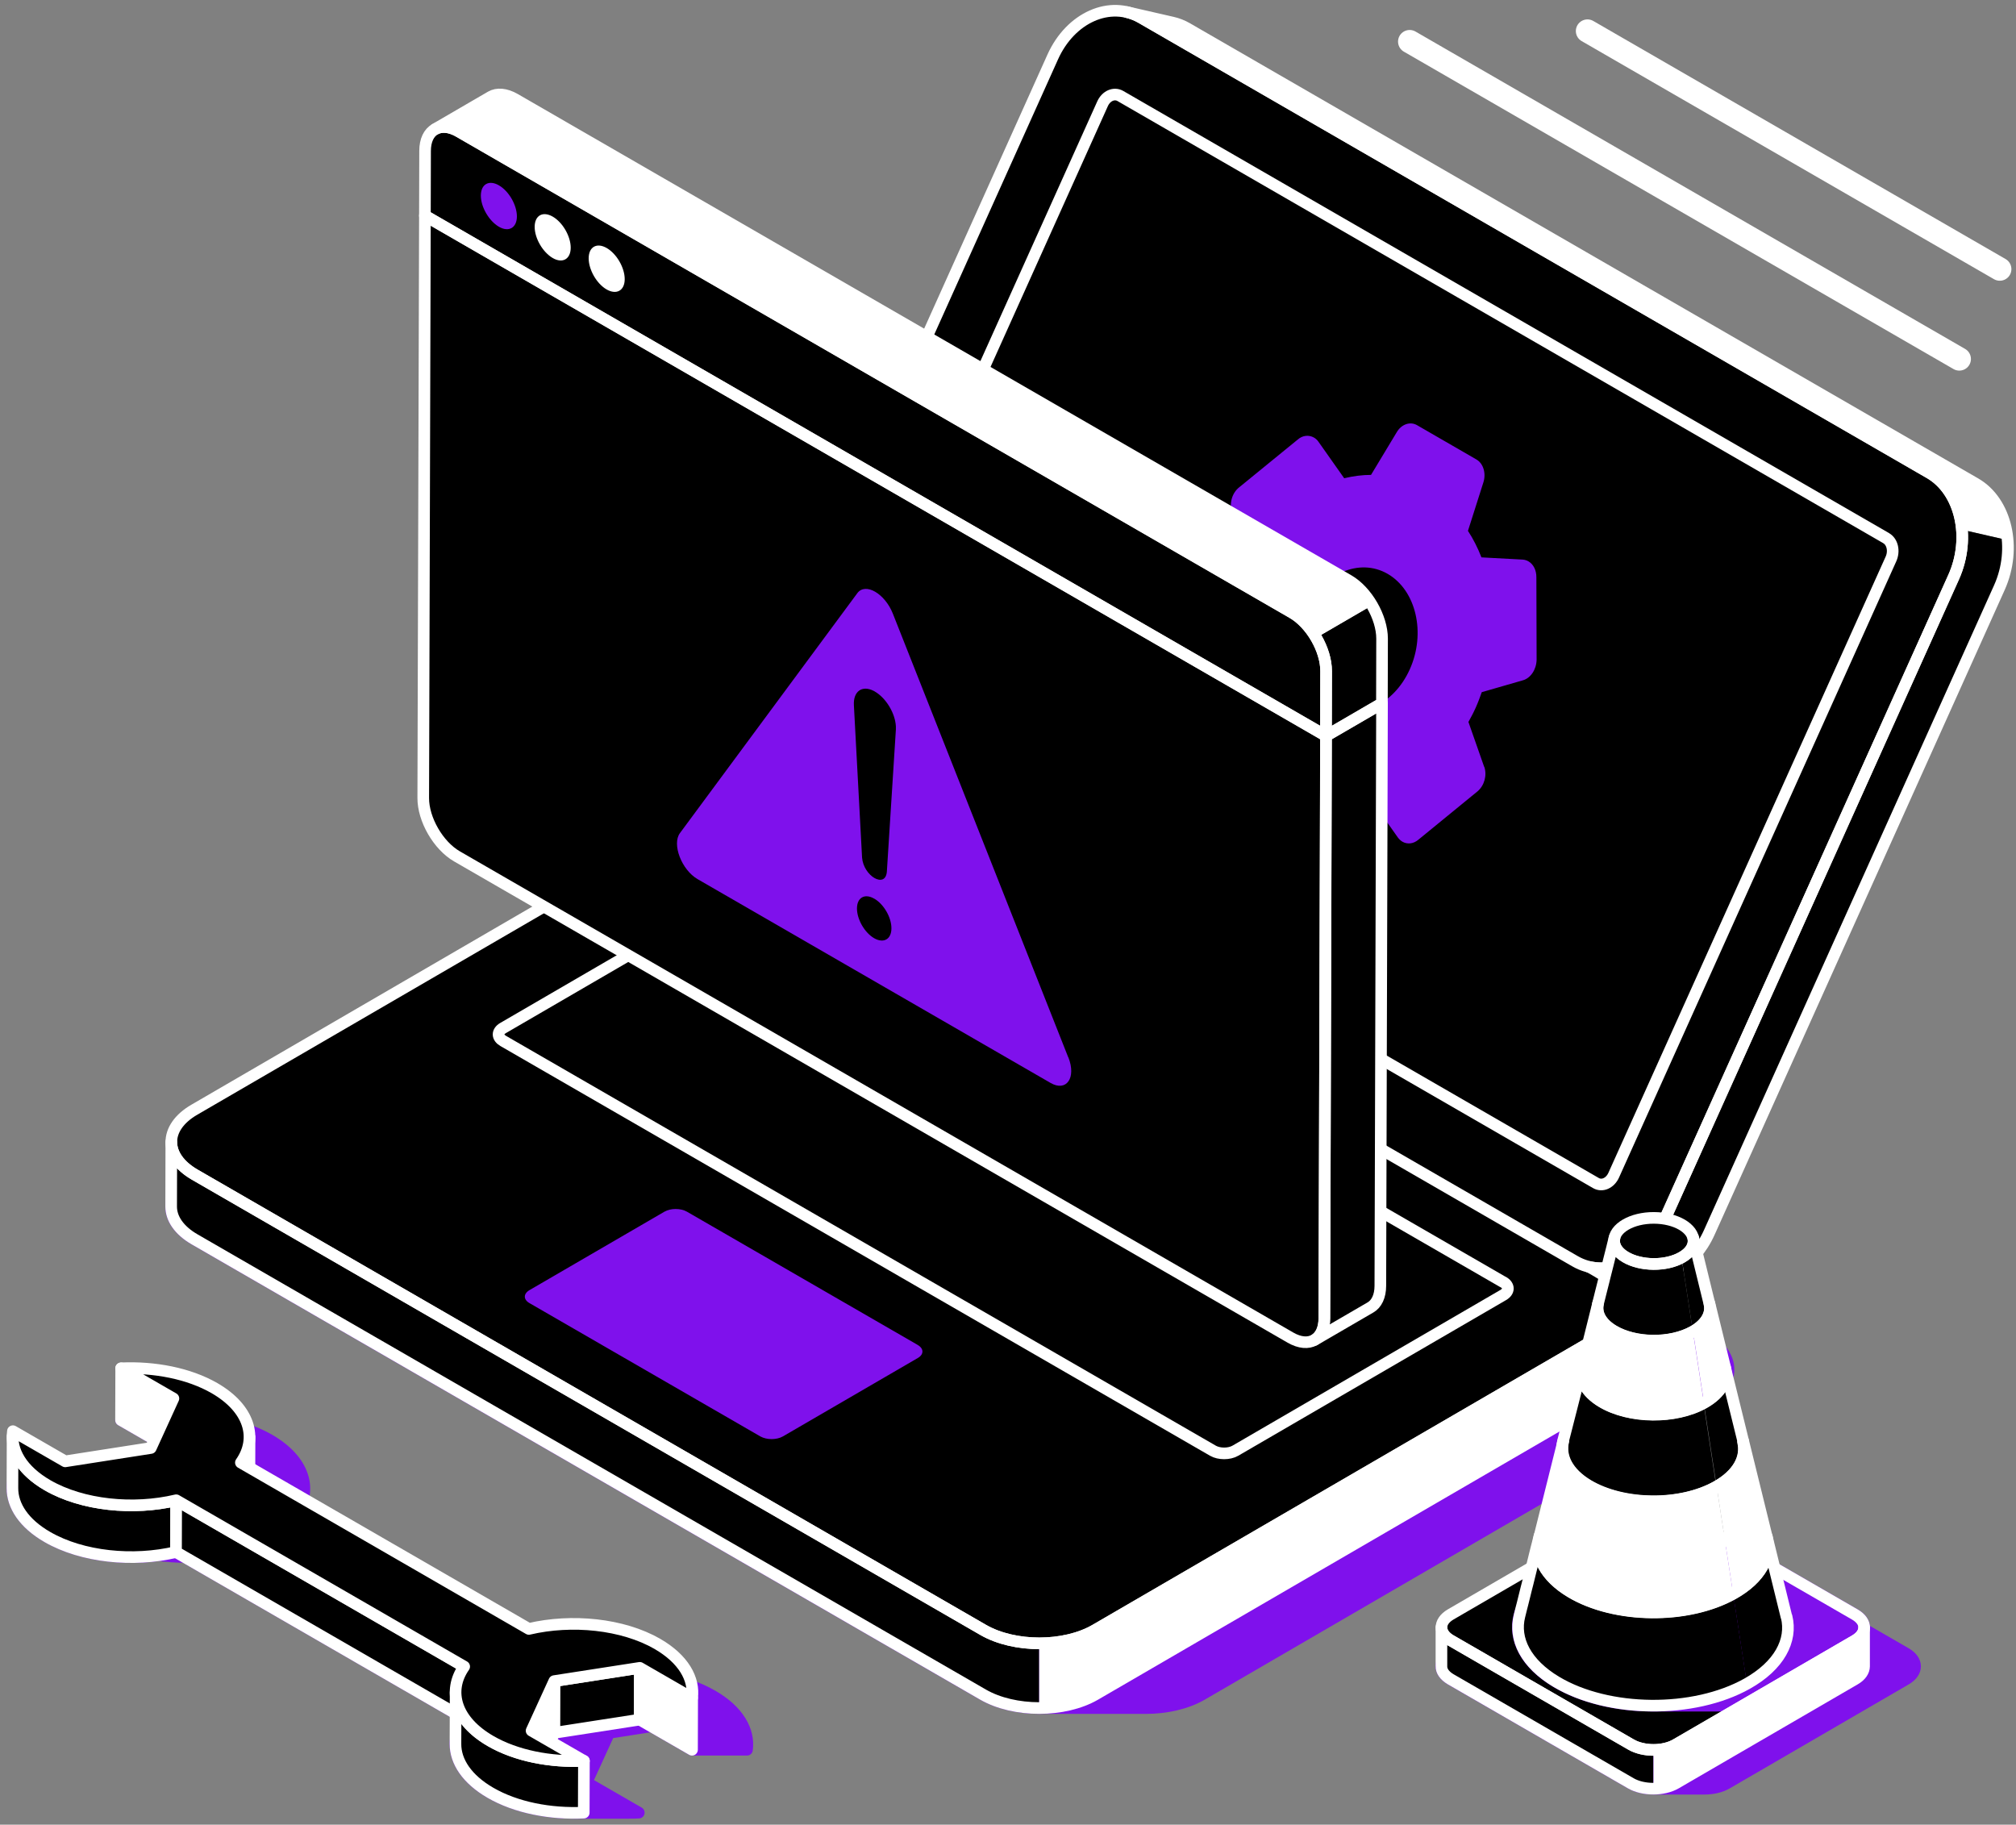<svg width="179" height="162" viewBox="0 0 179 162" fill="none" xmlns="http://www.w3.org/2000/svg">
<rect x="0" y="0" width="179" height="162" fill="#808080" stroke="none"/>
<g id="Group">
<path id="Vector" d="M169.219 149.098L153.326 158.332C152.776 158.656 152.05 158.811 151.331 158.811H146.799C146.08 158.811 145.361 158.656 144.811 158.339L128.805 149.098C127.705 148.457 127.698 147.428 128.798 146.787L144.691 137.553C145.241 137.229 145.967 137.074 146.693 137.074H151.218C151.937 137.074 152.656 137.229 153.206 137.546L169.212 146.787C170.312 147.421 170.319 148.457 169.219 149.098Z" fill="#7F11EC" stroke="#7F11EC" stroke-width="1.032" stroke-miterlimit="10"/>
<path id="Vector_2" d="M151.427 124.472L106.72 150.452C105.346 151.248 103.548 151.65 101.744 151.65H92.264C90.46 151.65 88.655 151.248 87.274 150.452L17.278 110.037C14.515 108.444 14.494 105.857 17.243 104.264L61.95 78.285C63.324 77.488 65.121 77.086 66.926 77.086H76.406C78.21 77.086 80.014 77.488 81.396 78.285L151.392 118.699C154.155 120.292 154.176 122.879 151.427 124.472Z" fill="#7F11EC" stroke="#7F11EC" stroke-width="1.032" stroke-miterlimit="10"/>
<g id="Group_2">
<g id="Group_3">
<path id="Vector_3" d="M141.931 112.956C144.694 114.549 144.708 117.135 141.967 118.728L97.26 144.708C94.518 146.301 90.056 146.301 87.293 144.708L17.297 104.293C14.535 102.701 14.513 100.114 17.262 98.521L61.969 72.541C64.711 70.948 69.18 70.948 71.942 72.541L141.938 112.956H141.931Z" fill="black"/>
<path id="Vector_4" d="M87.286 144.708L17.29 104.293C15.901 103.49 15.204 102.433 15.204 101.383L15.19 107.127C15.19 108.177 15.88 109.234 17.276 110.038L87.272 150.452C88.653 151.249 90.465 151.651 92.269 151.651V145.906C90.465 145.906 88.667 145.505 87.286 144.708Z" fill="black"/>
<path id="Vector_5" d="M141.946 124.473C143.306 123.683 143.99 122.647 143.997 121.604L144.011 115.86C144.011 116.896 143.327 117.932 141.96 118.728L97.253 144.708C95.878 145.505 94.074 145.906 92.269 145.906V151.651C94.067 151.651 95.864 151.249 97.239 150.452L141.946 124.473Z" fill="white"/>
</g>
<g id="Group_4">
<path id="Vector_6" d="M141.967 118.728L97.26 144.708C94.518 146.301 90.057 146.301 87.294 144.708L17.298 104.293C15.909 103.49 15.211 102.433 15.211 101.382L15.197 107.127C15.197 108.177 15.888 109.234 17.284 110.038L87.28 150.452C90.043 152.045 94.504 152.045 97.246 150.452L141.953 124.472C143.313 123.683 143.997 122.647 144.004 121.604L144.018 115.86C144.018 116.896 143.334 117.932 141.967 118.728Z" stroke="white" stroke-width="1.032" stroke-linecap="round" stroke-linejoin="round"/>
<path id="Vector_7" d="M141.931 112.956C144.694 114.548 144.708 117.135 141.967 118.728L97.26 144.708C94.518 146.301 90.056 146.301 87.293 144.708L17.297 104.293C14.535 102.7 14.513 100.114 17.262 98.521L61.969 72.541C64.711 70.948 69.18 70.948 71.942 72.541L141.939 112.956H141.931Z" stroke="white" stroke-width="1.032" stroke-linecap="round" stroke-linejoin="round"/>
</g>
</g>
<g id="Group_5">
<g id="Group_6">
<path id="Vector_8" d="M175.389 42.924L105.393 2.509C104.977 2.27 104.54 2.101 104.103 2.002L100.043 1.072C100.487 1.17 100.917 1.339 101.333 1.579L171.329 41.994C173.013 42.966 174.021 44.883 174.198 47.033L178.257 47.964C178.081 45.821 177.073 43.897 175.389 42.924Z" fill="white"/>
<path id="Vector_9" d="M173.463 51.24L147.702 108.5C146.356 111.489 143.621 113.054 141.133 112.49L145.193 113.42C147.681 113.991 150.415 112.419 151.762 109.431L177.523 52.171C178.143 50.796 178.369 49.33 178.256 47.956L174.196 47.026C174.309 48.4 174.083 49.866 173.463 51.24Z" fill="black"/>
<path id="Vector_10" d="M171.329 41.993C174.092 43.586 175.043 47.731 173.464 51.241L147.703 108.501C146.124 112.018 142.607 113.568 139.844 111.975L69.848 71.561C67.085 69.968 66.127 65.831 67.713 62.313L93.474 5.054C95.053 1.544 98.57 -0.014 101.333 1.579L171.329 41.993Z" fill="black"/>
</g>
<g id="Group_7">
<path id="Vector_11" d="M175.389 42.924L105.393 2.509C104.977 2.27 104.54 2.101 104.103 2.002L100.043 1.072C100.487 1.17 100.917 1.339 101.333 1.579L171.329 41.994C174.092 43.587 175.043 47.731 173.464 51.241L147.703 108.501C146.357 111.489 143.622 113.054 141.134 112.49L145.194 113.42C147.682 113.991 150.417 112.42 151.763 109.431L177.524 52.171C179.103 48.661 178.152 44.517 175.389 42.924Z" stroke="white" stroke-width="1.032" stroke-linecap="round" stroke-linejoin="round"/>
<path id="Vector_12" d="M171.329 41.993C174.092 43.586 175.043 47.731 173.464 51.241L147.703 108.501C146.124 112.018 142.607 113.568 139.844 111.975L69.848 71.561C67.085 69.968 66.127 65.831 67.713 62.313L93.474 5.054C95.053 1.544 98.57 -0.014 101.333 1.579L171.329 41.993Z" stroke="white" stroke-width="1.032" stroke-linecap="round" stroke-linejoin="round"/>
</g>
</g>
<g id="Group_8">
<path id="Vector_13" d="M167.469 47.78C168.026 48.097 168.216 48.922 167.899 49.626L143.279 104.342C142.962 105.04 142.264 105.357 141.708 105.04L73.706 65.781C73.15 65.464 72.959 64.632 73.276 63.927L97.896 9.212C98.213 8.507 98.918 8.204 99.475 8.521L167.476 47.78H167.469Z" fill="black"/>
<path id="Vector_14" d="M167.469 47.78C168.026 48.097 168.216 48.922 167.899 49.626L143.279 104.342C142.962 105.04 142.264 105.357 141.708 105.04L73.706 65.781C73.15 65.464 72.959 64.632 73.276 63.927L97.896 9.212C98.213 8.507 98.918 8.204 99.475 8.521L167.476 47.78H167.469Z" stroke="white" stroke-width="1.032" stroke-linecap="round" stroke-linejoin="round"/>
</g>
<path id="Vector_15" d="M131.791 68.086C132.044 68.833 131.798 69.742 131.192 70.257L125.941 74.549C125.518 74.916 124.968 74.986 124.524 74.732C124.369 74.641 124.235 74.514 124.122 74.366L121.824 71.11C120.979 71.3 120.196 71.399 119.435 71.399L117.166 75.177C116.75 75.881 115.974 76.156 115.354 75.797L110.082 72.752C109.462 72.392 109.194 71.519 109.469 70.708L110.822 66.423C110.364 65.704 109.962 64.914 109.631 64.069L105.966 63.871C105.776 63.857 105.606 63.801 105.458 63.709C105.007 63.448 104.747 62.906 104.761 62.292L104.732 54.99C104.747 54.109 105.254 53.355 105.931 53.151L109.596 52.093C109.779 51.579 109.948 51.142 110.131 50.74C110.315 50.339 110.526 49.916 110.787 49.45L109.391 45.482C109.123 44.721 109.391 43.784 109.997 43.29L115.241 39.012C115.664 38.645 116.228 38.596 116.665 38.85C116.813 38.934 116.947 39.054 117.053 39.202L119.35 42.459C120.189 42.261 120.979 42.163 121.733 42.163L124.009 38.385C124.418 37.673 125.201 37.391 125.821 37.75L131.093 40.795C131.713 41.155 131.967 42.036 131.706 42.839L130.339 47.132C130.804 47.843 131.206 48.633 131.537 49.486L135.202 49.683C135.392 49.697 135.561 49.754 135.709 49.838C136.161 50.099 136.421 50.642 136.414 51.255L136.435 58.564C136.421 59.431 135.914 60.199 135.23 60.396L131.565 61.454C131.424 61.855 131.248 62.335 131.036 62.814C130.825 63.286 130.585 63.73 130.381 64.097L131.777 68.079L131.791 68.086ZM117.969 62.617C120.492 64.076 123.727 62.645 125.172 59.431C126.624 56.21 125.736 52.411 123.213 50.952C120.69 49.493 117.447 50.909 116.003 54.13C114.558 57.344 115.439 61.151 117.969 62.609" fill="#7F11EC"/>
<path id="Vector_16" d="M133.469 113.822C134.019 114.139 134.026 114.654 133.469 114.978L109.688 128.799C109.139 129.117 108.244 129.117 107.694 128.799L44.69 92.424C44.133 92.106 44.126 91.585 44.675 91.268L68.456 77.446C69.006 77.129 69.901 77.129 70.451 77.446L133.455 113.822H133.469Z" stroke="white" stroke-width="1.032" stroke-linecap="round" stroke-linejoin="round"/>
<path id="Vector_17" d="M81.481 119.411C82.037 119.728 82.044 120.25 81.495 120.567L69.513 127.531C68.963 127.848 68.068 127.848 67.511 127.531L47.015 115.697C46.458 115.38 46.465 114.858 47.015 114.541L58.997 107.577C59.546 107.26 60.434 107.26 60.991 107.577L81.487 119.411H81.481Z" fill="#7F11EC"/>
<g id="Group_9">
<path id="Vector_18" d="M177.56 23.893L140.951 2.755" stroke="white" stroke-width="2.064" stroke-linecap="round" stroke-linejoin="round"/>
<path id="Vector_19" d="M125.164 3.693L173.966 31.872" stroke="white" stroke-width="2.064" stroke-linecap="round" stroke-linejoin="round"/>
</g>
<g id="Group_10">
<g id="Group_11">
<path id="Vector_20" d="M117.739 65.337L117.591 117.043C117.591 117.987 117.252 118.657 116.717 118.967L121.686 116.077C122.221 115.767 122.56 115.097 122.56 114.153L122.708 62.447L117.739 65.337Z" fill="black"/>
<path id="Vector_21" d="M117.733 65.337L117.585 117.043C117.585 118.946 116.231 119.714 114.575 118.755L40.569 76.029C38.912 75.07 37.573 72.751 37.58 70.848L37.728 19.142L117.733 65.33V65.337Z" fill="black"/>
<path id="Vector_22" d="M114.759 54.412C116.415 55.37 117.754 57.689 117.747 59.592L117.733 65.337L37.728 19.15L37.743 13.405C37.743 11.502 39.096 10.734 40.752 11.685L114.759 54.412Z" fill="black"/>
<path id="Vector_23" d="M119.729 51.522L45.723 8.796C44.891 8.317 44.137 8.274 43.594 8.584L38.625 11.474C39.168 11.157 39.922 11.199 40.754 11.686L114.76 54.412C115.585 54.891 116.332 55.709 116.875 56.646L121.844 53.757C121.301 52.819 120.554 52.002 119.729 51.522Z" fill="white"/>
<path id="Vector_24" d="M117.739 65.337L122.708 62.447L122.722 56.703C122.722 55.752 122.391 54.694 121.848 53.75L116.879 56.639C117.422 57.577 117.76 58.634 117.753 59.593L117.739 65.337Z" fill="black"/>
</g>
<g id="Group_12">
<g id="Group_13">
<path id="Vector_25" d="M117.739 65.338L117.591 117.043C117.591 117.988 117.252 118.657 116.717 118.968L121.686 116.078C122.221 115.768 122.56 115.098 122.56 114.154L122.708 62.448L117.739 65.338Z" stroke="white" stroke-width="1.032" stroke-linecap="round" stroke-linejoin="round"/>
<path id="Vector_26" d="M117.733 65.337L117.585 117.043C117.585 118.946 116.231 119.714 114.575 118.756L40.569 76.029C38.912 75.071 37.573 72.752 37.58 70.849L37.728 19.143L117.733 65.33V65.337Z" stroke="white" stroke-width="1.032" stroke-linecap="round" stroke-linejoin="round"/>
</g>
<path id="Vector_27" d="M119.725 51.522L45.719 8.796C44.887 8.317 44.133 8.274 43.59 8.584L38.621 11.474C39.164 11.157 39.918 11.199 40.75 11.686L114.756 54.412C116.412 55.37 117.752 57.689 117.745 59.592L117.731 65.337L122.7 62.447L122.714 56.703C122.714 54.8 121.374 52.474 119.725 51.522Z" stroke="white" stroke-width="1.032" stroke-linecap="round" stroke-linejoin="round"/>
<path id="Vector_28" d="M114.759 54.412C116.415 55.37 117.754 57.689 117.747 59.592L117.733 65.337L37.728 19.15L37.743 13.405C37.743 11.502 39.096 10.734 40.752 11.685L114.759 54.412Z" stroke="white" stroke-width="1.032" stroke-linecap="round" stroke-linejoin="round"/>
</g>
<g id="Group_14">
<path id="Vector_29" d="M94.86 93.875C95.579 95.701 94.691 96.963 93.275 96.145L61.938 78.052C60.521 77.234 59.64 74.951 60.373 73.964L76.126 52.657C76.486 52.178 77.099 52.185 77.705 52.538C78.311 52.89 78.924 53.588 79.277 54.483L94.853 93.882L94.86 93.875Z" fill="#7F11EC"/>
<path id="Vector_30" d="M77.626 79.786C78.472 80.272 79.156 81.456 79.149 82.422C79.149 83.394 78.458 83.782 77.612 83.296C76.773 82.809 76.09 81.632 76.09 80.66C76.09 79.687 76.781 79.299 77.619 79.786H77.626Z" fill="black"/>
<path id="Vector_31" d="M77.685 61.404C78.664 61.968 79.482 63.315 79.545 64.484C79.552 64.583 79.545 64.682 79.545 64.773L78.742 77.411C78.671 78.158 78.157 78.25 77.642 77.954C77.128 77.658 76.606 76.96 76.543 76.142L75.817 62.617C75.746 61.39 76.536 60.812 77.565 61.334C77.607 61.355 77.649 61.376 77.692 61.404H77.685Z" fill="black"/>
</g>
<g id="Group_15">
<path id="Vector_32" d="M53.867 22.019C54.749 22.526 55.468 23.767 55.468 24.782C55.468 25.797 54.742 26.205 53.861 25.698C52.979 25.19 52.268 23.95 52.268 22.935C52.268 21.92 52.986 21.511 53.867 22.019Z" fill="white"/>
<path id="Vector_33" d="M44.302 16.458C45.183 16.965 45.895 18.206 45.895 19.213C45.895 20.221 45.176 20.644 44.295 20.13C43.414 19.615 42.695 18.382 42.695 17.367C42.695 16.352 43.414 15.943 44.302 16.458Z" fill="#7F11EC"/>
<path id="Vector_34" d="M49.08 19.235C49.961 19.742 50.673 20.983 50.673 21.991C50.673 22.999 49.954 23.422 49.073 22.907C48.192 22.393 47.473 21.159 47.473 20.144C47.473 19.129 48.192 18.721 49.08 19.235Z" fill="white"/>
</g>
</g>
<path id="Vector_35" d="M63.259 150.558C60.56 148.993 56.768 148.457 53.328 148.943C52.588 148.845 51.834 148.788 51.08 148.781L26.263 134.452C27.799 132.253 27.017 129.631 23.923 127.841C21.858 126.65 19.158 126.058 16.459 126.058H11.56C11.286 126.058 11.011 126.058 10.743 126.079L15.388 128.764L13.379 133.162L9.629 133.747L6.02 131.661H1.136C0.911 133.381 1.933 135.15 4.209 136.461C6.909 138.019 10.694 138.554 14.14 138.075C14.88 138.174 15.634 138.23 16.395 138.237L41.205 152.559C39.669 154.765 40.444 157.387 43.545 159.17C45.603 160.362 48.282 160.954 50.967 160.954H55.859C56.148 160.954 56.437 160.954 56.718 160.933L52.074 158.254L54.09 153.849L57.832 153.264L61.441 155.35H66.325C66.558 153.631 65.536 151.869 63.259 150.558Z" fill="#7F11EC" stroke="#7F11EC" stroke-width="1.032" stroke-linecap="round" stroke-linejoin="round"/>
<g id="Group_16">
<path id="Vector_36" d="M15.405 124.169L15.391 128.765L10.746 126.086L10.76 121.484L15.405 124.169Z" fill="white"/>
<path id="Vector_37" d="M15.405 124.169L15.391 128.765L10.746 126.086L10.76 121.484L15.405 124.169Z" stroke="white" stroke-width="1.032" stroke-linecap="round" stroke-linejoin="round"/>
<path id="Vector_38" d="M22.156 127.588L22.142 132.183C22.142 132.958 21.888 133.727 21.381 134.453L21.395 129.857C21.902 129.131 22.156 128.356 22.156 127.588Z" fill="black"/>
<path id="Vector_39" d="M22.156 127.588L22.142 132.183C22.142 132.958 21.888 133.727 21.381 134.453L21.395 129.857C21.902 129.131 22.156 128.356 22.156 127.588Z" stroke="white" stroke-width="1.032" stroke-linecap="round" stroke-linejoin="round"/>
<path id="Vector_40" d="M1.104 132.12L1.118 127.524C1.118 129.096 2.147 130.668 4.219 131.866C7.313 133.656 11.845 134.1 15.644 133.198L15.63 137.794C11.831 138.696 7.306 138.252 4.205 136.462C2.126 135.263 1.097 133.692 1.104 132.12Z" fill="black"/>
<path id="Vector_41" d="M1.104 132.12L1.118 127.524C1.118 129.096 2.147 130.668 4.219 131.866C7.313 133.656 11.845 134.1 15.644 133.198L15.63 137.794C11.831 138.696 7.306 138.252 4.205 136.462C2.126 135.263 1.097 133.692 1.104 132.12Z" stroke="white" stroke-width="1.032" stroke-linecap="round" stroke-linejoin="round"/>
<path id="Vector_42" d="M41.221 147.964L41.207 152.566L15.629 137.8L15.643 133.205L41.221 147.964Z" fill="black"/>
<path id="Vector_43" d="M41.221 147.964L41.207 152.566L15.629 137.8L15.643 133.205L41.221 147.964Z" stroke="white" stroke-width="1.032" stroke-linecap="round" stroke-linejoin="round"/>
<path id="Vector_44" d="M56.814 148.077L56.8 152.673L49.209 153.85L49.223 149.254L56.814 148.077Z" fill="black"/>
<path id="Vector_45" d="M61.486 150.297L61.471 154.892C61.471 155.047 61.458 155.202 61.443 155.35L61.457 150.755C61.479 150.6 61.486 150.445 61.486 150.297Z" fill="black"/>
<path id="Vector_46" d="M61.458 150.755L61.444 155.351L56.799 152.673L56.813 148.077L61.458 150.755Z" fill="white"/>
<path id="Vector_47" d="M49.221 149.254L49.207 153.85L47.191 158.255L47.206 153.659L49.221 149.254Z" fill="white"/>
<path id="Vector_48" d="M56.814 148.077L56.8 152.673L49.209 153.85L49.223 149.254L56.814 148.077Z" stroke="white" stroke-width="1.032" stroke-linecap="round" stroke-linejoin="round"/>
<path id="Vector_49" d="M61.458 150.755L61.444 155.351L56.799 152.673L56.813 148.077L61.458 150.755Z" stroke="white" stroke-width="1.032" stroke-linecap="round" stroke-linejoin="round"/>
<path id="Vector_50" d="M49.221 149.254L49.207 153.85L47.191 158.255L47.206 153.659L49.221 149.254Z" stroke="white" stroke-width="1.032" stroke-linecap="round" stroke-linejoin="round"/>
<path id="Vector_51" d="M40.441 154.836L40.456 150.24C40.456 151.812 41.485 153.377 43.557 154.575C45.833 155.893 48.885 156.471 51.846 156.337L51.831 160.933C48.864 161.074 45.819 160.489 43.543 159.17C41.471 157.972 40.434 156.401 40.441 154.836Z" fill="black"/>
<path id="Vector_52" d="M40.441 154.836L40.456 150.24C40.456 151.812 41.485 153.377 43.557 154.575C45.833 155.893 48.885 156.471 51.846 156.337L51.831 160.933C48.864 161.074 45.819 160.489 43.543 159.17C41.471 157.972 40.434 156.401 40.441 154.836Z" stroke="white" stroke-width="1.032" stroke-linecap="round" stroke-linejoin="round"/>
<path id="Vector_53" d="M58.385 145.962C60.661 147.28 61.683 149.043 61.45 150.755L56.806 148.077L49.215 149.254L47.199 153.659L51.844 156.337C48.877 156.478 45.832 155.893 43.555 154.575C40.461 152.785 39.678 150.163 41.215 147.964L15.644 133.198C11.845 134.1 7.32 133.656 4.219 131.866C1.942 130.548 0.92 128.786 1.146 127.066L5.791 129.744L13.389 128.56L15.397 124.162L10.753 121.484C13.72 121.35 16.772 121.935 19.048 123.246C22.142 125.036 22.925 127.658 21.388 129.857L46.959 144.623C50.751 143.728 55.283 144.172 58.377 145.955L58.385 145.962Z" fill="black"/>
<path id="Vector_54" d="M58.385 145.962C60.661 147.28 61.683 149.043 61.45 150.755L56.806 148.077L49.215 149.254L47.199 153.659L51.844 156.337C48.877 156.478 45.832 155.893 43.555 154.575C40.461 152.785 39.678 150.163 41.215 147.964L15.644 133.198C11.845 134.1 7.32 133.656 4.219 131.866C1.942 130.548 0.92 128.786 1.146 127.066L5.791 129.744L13.389 128.56L15.397 124.162L10.753 121.484C13.72 121.35 16.772 121.935 19.048 123.246C22.142 125.036 22.925 127.658 21.388 129.857L46.959 144.623C50.751 143.728 55.283 144.172 58.377 145.955L58.385 145.962Z" stroke="white" stroke-width="1.032" stroke-linecap="round" stroke-linejoin="round"/>
</g>
<g id="Group_17">
<g id="Group_18">
<path id="Vector_55" d="M164.692 143.34C165.792 143.974 165.799 145.01 164.699 145.652L148.805 154.885C147.706 155.526 145.923 155.526 144.816 154.885L128.816 145.645C127.717 145.01 127.71 143.974 128.809 143.333L144.703 134.1C145.803 133.458 147.586 133.458 148.693 134.1L164.692 143.34Z" fill="black"/>
<path id="Vector_56" d="M164.699 145.651L154.74 151.438H146.754C143.702 151.438 140.643 150.754 138.31 149.401C133.609 146.687 133.588 142.296 138.254 139.59C140.58 138.229 143.639 137.553 146.705 137.553H154.669L164.692 143.339C165.792 143.974 165.799 145.01 164.699 145.651Z" fill="#7F11EC" stroke="#7F11EC" stroke-width="1.032" stroke-miterlimit="10"/>
<path id="Vector_57" d="M144.816 154.892L128.817 145.652C128.26 145.335 127.985 144.912 127.985 144.489V147.935C127.971 148.358 128.253 148.774 128.802 149.098L144.802 158.339C145.359 158.656 146.078 158.818 146.804 158.818V155.371C146.085 155.371 145.359 155.209 144.809 154.892H144.816Z" fill="black"/>
<path id="Vector_58" d="M164.685 149.098C165.235 148.781 165.502 148.365 165.51 147.949V144.503C165.517 144.919 165.242 145.334 164.699 145.652L148.805 154.885C148.255 155.202 147.537 155.364 146.811 155.364V158.811C147.529 158.811 148.248 158.648 148.791 158.331L164.685 149.098Z" fill="white"/>
</g>
<g id="Group_19">
<path id="Vector_59" d="M164.699 145.651L148.805 154.885C147.706 155.526 145.923 155.526 144.816 154.885L128.817 145.644C128.26 145.327 127.985 144.904 127.985 144.481V147.928C127.971 148.351 128.253 148.767 128.802 149.091L144.802 158.331C145.901 158.965 147.692 158.965 148.791 158.331L164.685 149.098C165.235 148.781 165.503 148.365 165.51 147.949V144.502C165.517 144.918 165.242 145.334 164.699 145.651Z" stroke="white" stroke-width="1.032" stroke-linecap="round" stroke-linejoin="round"/>
<path id="Vector_60" d="M164.692 143.34C165.792 143.974 165.799 145.01 164.699 145.652L148.805 154.885C147.706 155.526 145.923 155.526 144.816 154.885L128.816 145.645C127.717 145.01 127.71 143.974 128.809 143.333L144.703 134.1C145.803 133.458 147.586 133.458 148.693 134.1L164.692 143.34Z" stroke="white" stroke-width="1.032" stroke-linecap="round" stroke-linejoin="round"/>
</g>
</g>
<g id="Group_20">
<g id="Group_21">
<path id="Vector_61" d="M139.459 141.338C137.162 139.964 136.238 138.117 136.682 136.362L136.506 137.074C136.478 137.18 136.443 137.321 136.415 137.426C136.358 137.638 136.288 137.927 136.238 138.138C136.182 138.35 136.111 138.639 136.062 138.85C136.034 138.956 135.999 139.097 135.97 139.203C135.914 139.414 135.844 139.703 135.794 139.915C135.738 140.126 135.667 140.415 135.618 140.626C135.59 140.732 135.555 140.873 135.526 140.979L135.35 141.691C135.294 141.902 135.223 142.191 135.174 142.403C135.146 142.508 135.111 142.649 135.082 142.755C135.026 142.966 134.956 143.255 134.906 143.467C134.385 145.525 135.47 147.703 138.17 149.317C142.779 152.073 150.37 152.15 155.114 149.486L153.887 141.479C149.848 143.742 143.399 143.678 139.473 141.331L139.459 141.338Z" fill="black"/>
<path id="Vector_62" d="M158.615 143.537C158.03 141.162 157.445 138.794 156.867 136.419C157.311 138.223 156.311 140.119 153.879 141.486L155.105 149.493C157.96 147.893 159.137 145.659 158.615 143.537Z" fill="black"/>
</g>
<g id="Group_22">
<path id="Vector_63" d="M141.01 131.866C139.191 130.78 138.465 129.314 138.81 127.926C138.747 128.18 138.662 128.518 138.599 128.772C138.564 128.899 138.522 129.068 138.493 129.195C138.43 129.448 138.345 129.787 138.282 130.04C138.218 130.294 138.134 130.632 138.07 130.886C138.035 131.013 137.993 131.182 137.965 131.309C137.901 131.563 137.817 131.901 137.753 132.155C137.69 132.409 137.605 132.747 137.542 133.001C137.507 133.127 137.464 133.297 137.436 133.424C137.373 133.677 137.288 134.016 137.225 134.269C137.161 134.523 137.077 134.861 137.013 135.115C136.978 135.242 136.936 135.411 136.907 135.538C136.844 135.792 136.759 136.13 136.696 136.384C136.252 138.139 137.175 139.985 139.473 141.36C143.399 143.707 149.848 143.77 153.887 141.508L152.428 132C149.235 133.79 144.125 133.741 141.017 131.887L141.01 131.866Z" fill="white"/>
<path id="Vector_64" d="M156.86 136.419C156.17 133.6 155.472 130.787 154.781 127.968C155.133 129.399 154.344 130.9 152.42 131.978L153.879 141.487C156.311 140.126 157.311 138.223 156.867 136.419H156.86Z" fill="white"/>
</g>
<g id="Group_23">
<path id="Vector_65" d="M142.223 124.451C140.778 123.591 140.2 122.421 140.475 121.321C140.425 121.519 140.355 121.786 140.305 121.984C140.277 122.082 140.249 122.216 140.221 122.315C140.172 122.512 140.101 122.78 140.052 122.978C140.002 123.175 139.932 123.443 139.883 123.64C139.854 123.739 139.826 123.873 139.798 123.971C139.749 124.169 139.678 124.436 139.629 124.634C139.58 124.831 139.509 125.099 139.46 125.296C139.432 125.395 139.403 125.529 139.375 125.628C139.326 125.825 139.255 126.093 139.206 126.29C139.157 126.488 139.086 126.755 139.037 126.953C139.009 127.051 138.98 127.185 138.952 127.284C138.903 127.481 138.832 127.749 138.783 127.947C138.431 129.335 139.164 130.801 140.982 131.886C144.09 133.74 149.193 133.797 152.393 131.999L151.251 124.563C148.714 125.987 144.661 125.945 142.194 124.472L142.223 124.451Z" fill="black"/>
<path id="Vector_66" d="M154.782 127.968C154.24 125.761 153.697 123.562 153.154 121.356C153.436 122.491 152.802 123.682 151.279 124.542L152.421 131.978C154.345 130.9 155.135 129.398 154.782 127.968Z" fill="black"/>
</g>
<g id="Group_24">
<path id="Vector_67" d="M143.252 118.136C142.125 117.467 141.674 116.557 141.892 115.698C141.85 115.867 141.793 116.092 141.751 116.261C141.73 116.346 141.702 116.459 141.681 116.543C141.638 116.712 141.582 116.938 141.54 117.107C141.497 117.276 141.441 117.502 141.399 117.671C141.378 117.756 141.349 117.868 141.328 117.953C141.286 118.122 141.23 118.348 141.187 118.517C141.145 118.686 141.089 118.912 141.046 119.081C141.025 119.165 140.997 119.278 140.976 119.363C140.934 119.532 140.877 119.757 140.835 119.926C140.793 120.096 140.736 120.321 140.694 120.49C140.673 120.575 140.645 120.688 140.623 120.772C140.581 120.941 140.525 121.167 140.482 121.336C140.208 122.436 140.785 123.599 142.23 124.466C144.697 125.939 148.75 125.981 151.287 124.557L150.315 118.221C148.334 119.327 145.177 119.299 143.252 118.15V118.136Z" fill="white"/>
<path id="Vector_68" d="M153.163 121.364C152.705 119.489 152.239 117.607 151.781 115.732C152 116.613 151.506 117.544 150.322 118.213L151.295 124.55C152.824 123.69 153.452 122.499 153.17 121.364H153.163Z" fill="white"/>
</g>
<path id="Vector_69" d="M149.304 111.644C147.909 112.426 145.674 112.405 144.314 111.595C143.518 111.122 143.2 110.481 143.355 109.875C143.313 110.051 143.25 110.284 143.207 110.46C143.186 110.544 143.158 110.664 143.137 110.749C143.095 110.925 143.031 111.158 142.989 111.334C142.947 111.51 142.883 111.743 142.841 111.919C142.82 112.003 142.792 112.123 142.77 112.208C142.728 112.384 142.665 112.617 142.622 112.793C142.58 112.969 142.517 113.202 142.474 113.378C142.453 113.462 142.425 113.582 142.404 113.667C142.362 113.843 142.298 114.076 142.256 114.252C142.214 114.428 142.15 114.661 142.108 114.837C142.087 114.921 142.059 115.041 142.037 115.126C141.995 115.302 141.932 115.535 141.889 115.711C141.671 116.571 142.122 117.473 143.25 118.15C145.174 119.298 148.331 119.334 150.312 118.22L149.304 111.658V111.644Z" fill="black"/>
<path id="Vector_70" d="M151.772 115.732C151.292 113.787 150.813 111.842 150.341 109.896C150.496 110.524 150.15 111.179 149.305 111.651L150.313 118.213C151.504 117.544 151.99 116.613 151.772 115.732Z" fill="black"/>
<path id="Vector_71" d="M150.366 110.183C150.37 109.054 148.794 108.134 146.848 108.129C144.902 108.123 143.321 109.034 143.318 110.163C143.315 111.292 144.89 112.211 146.837 112.217C148.783 112.222 150.363 111.311 150.366 110.183Z" fill="black"/>
</g>
<g id="Group_25">
<path id="Vector_72" d="M158.617 143.537C158.032 141.162 157.447 138.794 156.869 136.418C157.313 138.223 156.312 140.119 153.881 141.486C149.842 143.749 143.393 143.685 139.467 141.338C137.169 139.964 136.246 138.117 136.69 136.362L136.514 137.074C136.486 137.18 136.451 137.321 136.422 137.426C136.366 137.638 136.296 137.927 136.246 138.138C136.19 138.35 136.119 138.639 136.07 138.85C136.042 138.956 136.007 139.097 135.978 139.203C135.922 139.414 135.851 139.703 135.802 139.914C135.746 140.126 135.675 140.415 135.626 140.626C135.598 140.732 135.562 140.873 135.534 140.979L135.358 141.691C135.302 141.902 135.231 142.191 135.182 142.402C135.154 142.508 135.118 142.649 135.09 142.755C135.034 142.966 134.963 143.255 134.914 143.467C134.392 145.525 135.478 147.703 138.177 149.317C142.787 152.073 150.378 152.15 155.121 149.486C157.976 147.886 159.153 145.652 158.631 143.53L158.617 143.537Z" stroke="white" stroke-width="1.032" stroke-linecap="round" stroke-linejoin="round"/>
<path id="Vector_73" d="M156.863 136.419C156.172 133.599 155.474 130.787 154.784 127.968C155.136 129.399 154.347 130.9 152.423 131.978C149.23 133.769 144.12 133.719 141.011 131.865C139.193 130.78 138.467 129.314 138.812 127.926C138.749 128.179 138.664 128.518 138.601 128.771C138.566 128.898 138.523 129.067 138.495 129.194C138.432 129.448 138.347 129.786 138.284 130.04C138.22 130.294 138.136 130.632 138.072 130.886C138.037 131.013 137.995 131.182 137.967 131.309C137.903 131.562 137.819 131.901 137.755 132.154C137.692 132.408 137.607 132.747 137.544 133C137.509 133.127 137.466 133.296 137.438 133.423C137.375 133.677 137.29 134.015 137.227 134.269C137.163 134.523 137.079 134.861 137.015 135.115C136.98 135.242 136.938 135.411 136.909 135.538C136.846 135.791 136.761 136.13 136.698 136.383C136.254 138.138 137.177 139.985 139.475 141.359C143.401 143.707 149.85 143.77 153.889 141.507C156.32 140.147 157.321 138.244 156.877 136.44L156.863 136.419Z" stroke="white" stroke-width="1.032" stroke-linecap="round" stroke-linejoin="round"/>
<path id="Vector_74" d="M154.783 127.968C154.24 125.762 153.697 123.563 153.154 121.357C153.436 122.491 152.802 123.682 151.28 124.542C148.742 125.966 144.689 125.924 142.223 124.451C140.778 123.591 140.2 122.421 140.475 121.321C140.425 121.519 140.355 121.786 140.305 121.984C140.277 122.083 140.249 122.216 140.221 122.315C140.172 122.512 140.101 122.78 140.052 122.978C140.002 123.175 139.932 123.443 139.883 123.64C139.854 123.739 139.826 123.873 139.798 123.971C139.749 124.169 139.678 124.437 139.629 124.634C139.58 124.831 139.509 125.099 139.46 125.297C139.432 125.395 139.403 125.529 139.375 125.628C139.326 125.825 139.255 126.093 139.206 126.29C139.157 126.488 139.086 126.755 139.037 126.953C139.009 127.052 138.98 127.185 138.952 127.284C138.903 127.481 138.832 127.749 138.783 127.947C138.431 129.335 139.164 130.801 140.982 131.887C144.09 133.74 149.193 133.797 152.393 131.999C154.317 130.921 155.107 129.42 154.754 127.989L154.783 127.968Z" stroke="white" stroke-width="1.032" stroke-linecap="round" stroke-linejoin="round"/>
<path id="Vector_75" d="M153.163 121.364C152.705 119.489 152.24 117.607 151.781 115.732C152 116.613 151.507 117.544 150.323 118.213C148.342 119.32 145.184 119.292 143.26 118.143C142.132 117.473 141.681 116.564 141.9 115.704C141.858 115.873 141.801 116.099 141.759 116.268C141.738 116.353 141.71 116.465 141.688 116.55C141.646 116.719 141.59 116.945 141.547 117.114C141.505 117.283 141.449 117.508 141.406 117.678C141.385 117.762 141.357 117.875 141.336 117.96C141.294 118.129 141.237 118.354 141.195 118.523C141.153 118.693 141.096 118.918 141.054 119.087C141.033 119.172 141.005 119.285 140.984 119.369C140.941 119.538 140.885 119.764 140.843 119.933C140.8 120.102 140.744 120.328 140.702 120.497C140.681 120.581 140.652 120.694 140.631 120.779C140.589 120.948 140.533 121.174 140.49 121.343C140.215 122.442 140.793 123.605 142.238 124.472C144.705 125.945 148.758 125.987 151.295 124.564C152.825 123.704 153.452 122.513 153.17 121.378L153.163 121.364Z" stroke="white" stroke-width="1.032" stroke-linecap="round" stroke-linejoin="round"/>
<path id="Vector_76" d="M151.773 115.732C151.294 113.787 150.814 111.842 150.342 109.896C150.497 110.524 150.152 111.179 149.306 111.651C147.911 112.434 145.676 112.413 144.316 111.602C143.519 111.13 143.202 110.488 143.357 109.882C143.315 110.058 143.252 110.291 143.209 110.467C143.188 110.552 143.16 110.672 143.139 110.756C143.097 110.932 143.033 111.165 142.991 111.341C142.949 111.517 142.885 111.75 142.843 111.926C142.822 112.011 142.794 112.131 142.772 112.215C142.73 112.391 142.667 112.624 142.624 112.8C142.582 112.976 142.519 113.209 142.476 113.385C142.455 113.47 142.427 113.59 142.406 113.674C142.364 113.85 142.3 114.083 142.258 114.259C142.216 114.435 142.152 114.668 142.11 114.844C142.089 114.929 142.061 115.049 142.039 115.133C141.997 115.309 141.934 115.542 141.891 115.718C141.673 116.578 142.124 117.48 143.252 118.157C145.176 119.306 148.333 119.341 150.314 118.227C151.505 117.558 151.991 116.627 151.773 115.746V115.732Z" stroke="white" stroke-width="1.032" stroke-linecap="round" stroke-linejoin="round"/>
<path id="Vector_77" d="M150.366 110.182C150.37 109.054 148.794 108.134 146.848 108.129C144.902 108.123 143.321 109.034 143.318 110.163C143.315 111.292 144.89 112.211 146.837 112.217C148.783 112.222 150.363 111.311 150.366 110.182Z" stroke="white" stroke-width="1.032" stroke-linecap="round" stroke-linejoin="round"/>
</g>
</g>
</svg>

